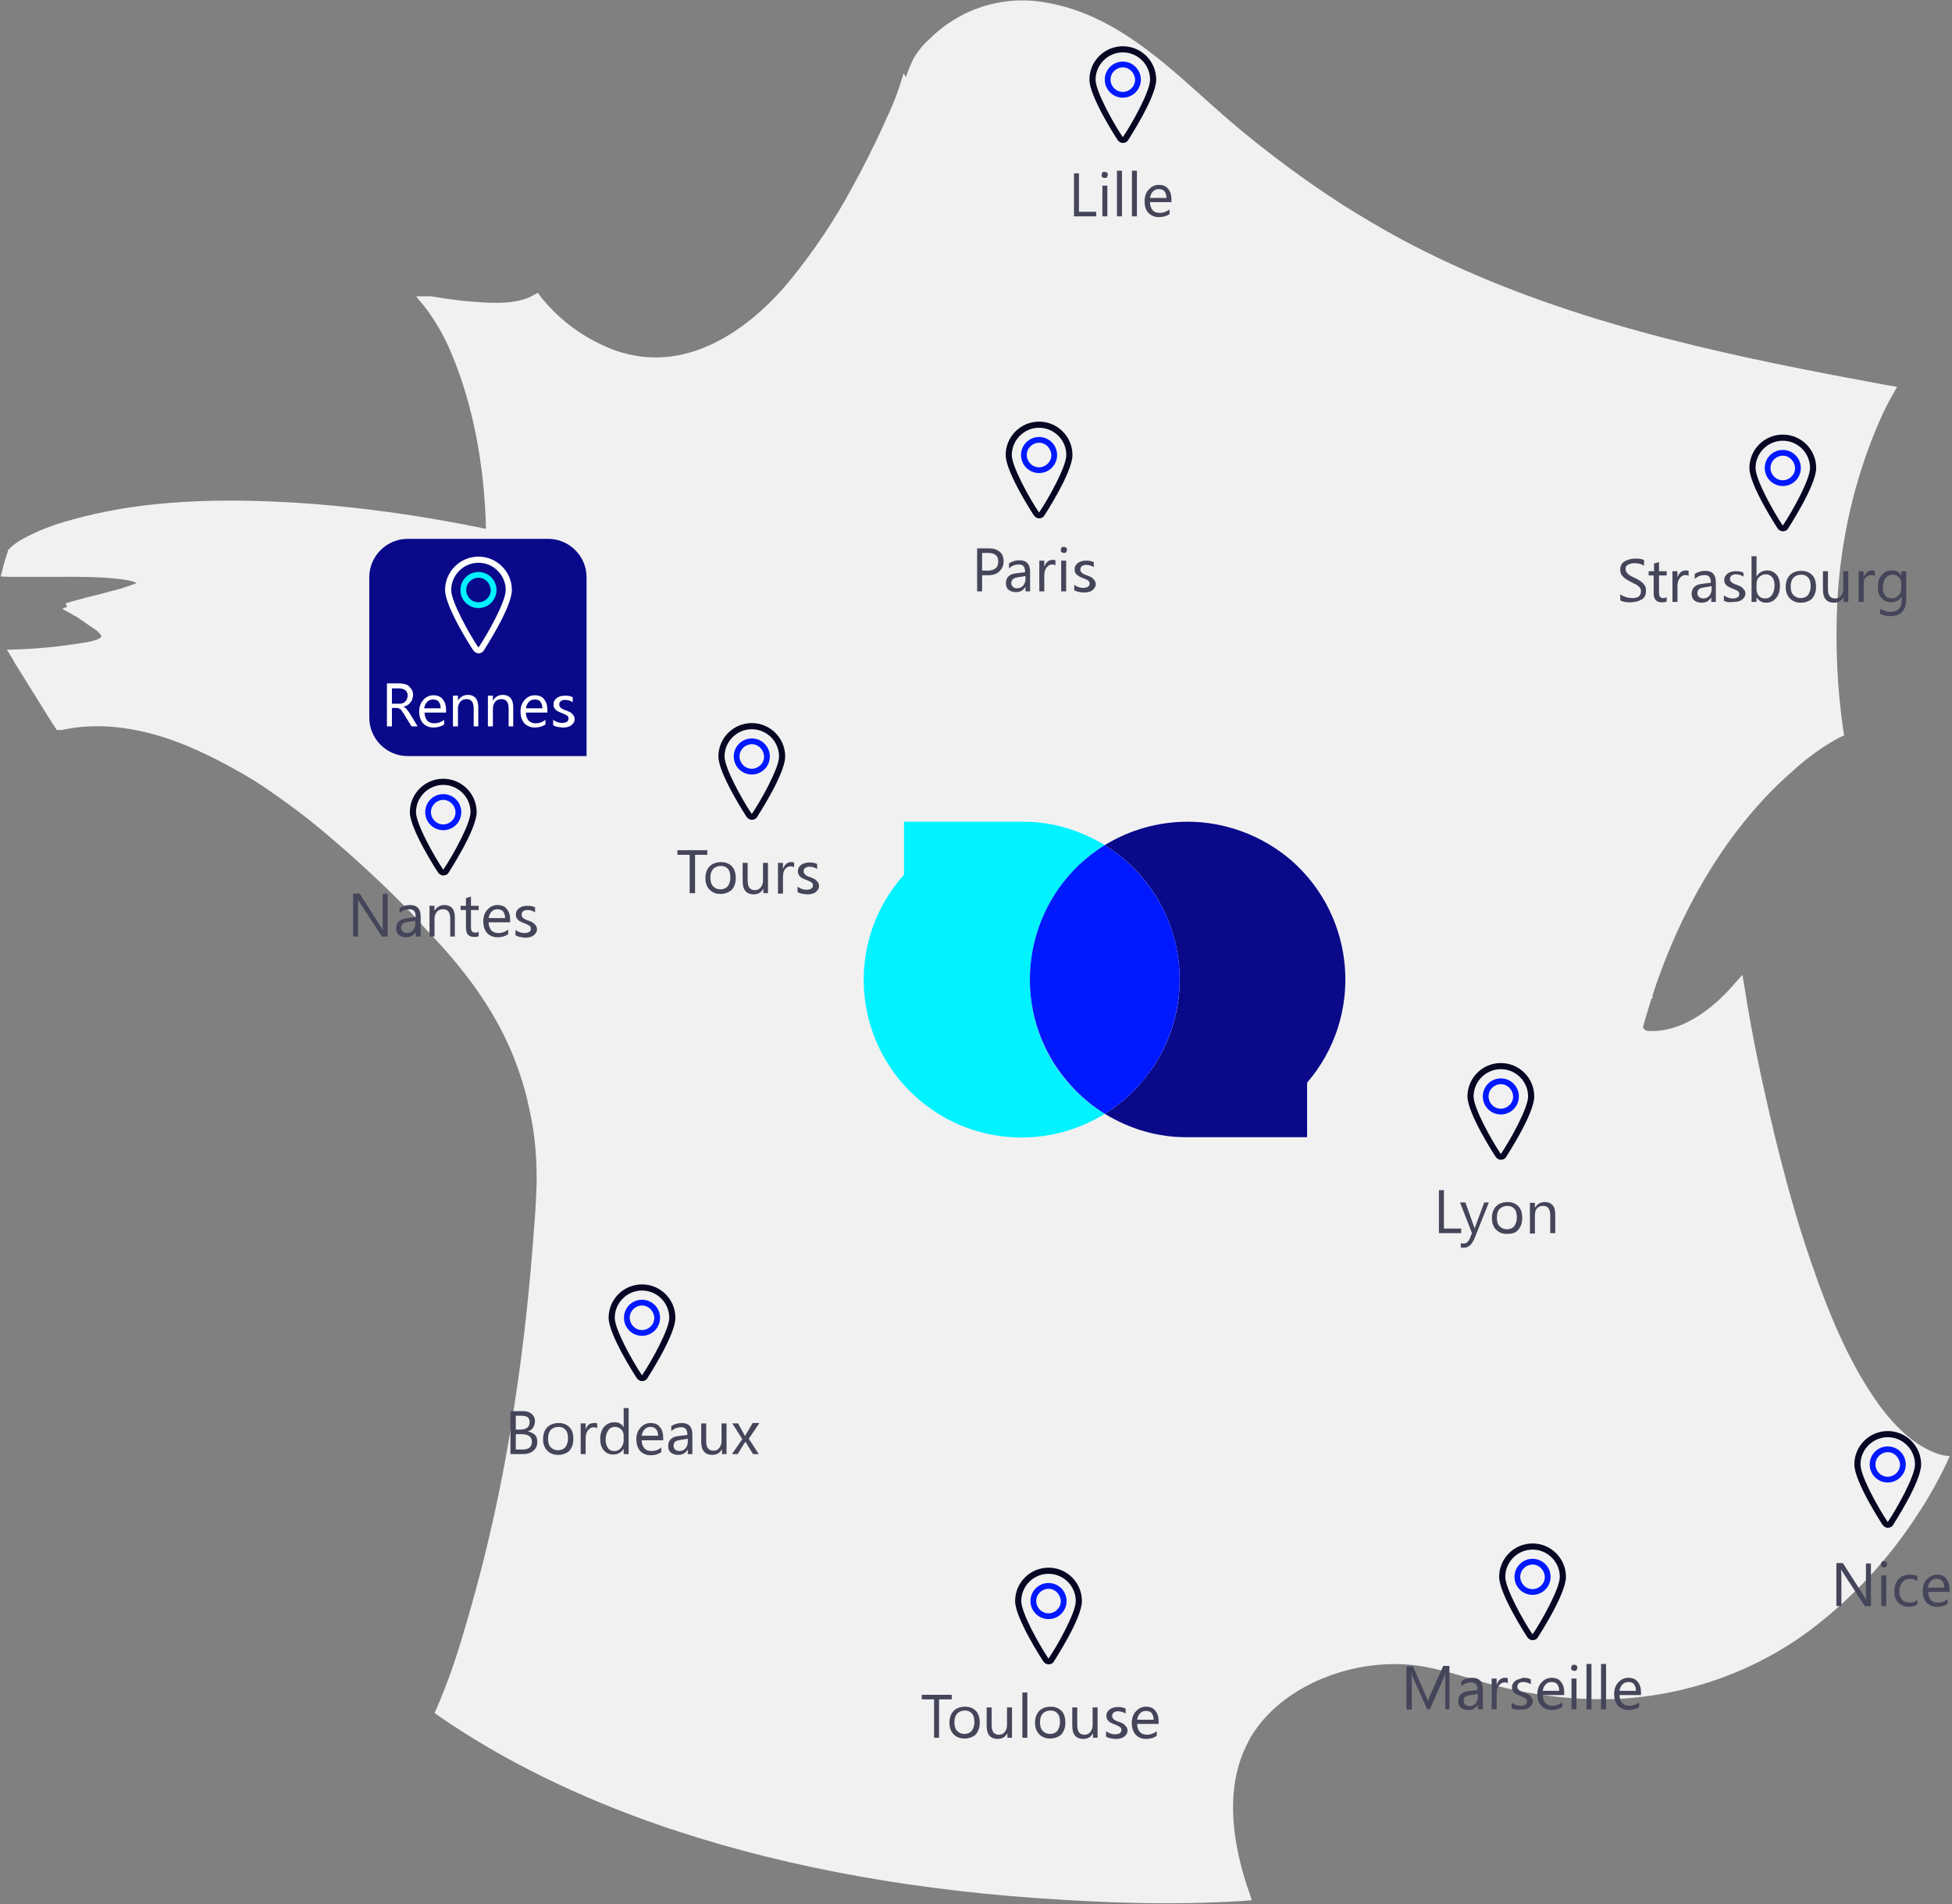 <?xml version="1.0" encoding="utf-8"?>
<!-- Generator: Adobe Illustrator 26.0.2, SVG Export Plug-In . SVG Version: 6.00 Build 0)  -->
<svg version="1.1" id="Calque_1" xmlns="http://www.w3.org/2000/svg" xmlns:xlink="http://www.w3.org/1999/xlink" x="0px" y="0px"
	 width="508.5px" height="496.1px" viewBox="0 0 508.5 496.1" style="enable-background:new 0 0 508.5 496.1;" xml:space="preserve"
	>
<rect x="0" y="0" width="508.5" height="496.1" fill="#808080" stroke="none"/>
<style type="text/css">
	.st0{fill:#F1F1F2;}
	.st1{fill:#090989;}
	.st2{enable-background:new    ;}
	.st3{fill:#45455A;}
	.st4{fill:#0019FF;}
	.st5{fill:#070723;}
	.st6{fill:#FFFFFF;}
	.st7{fill:#00F3FF;}
</style>
<g id="Groupe_2950" transform="translate(-1266 -1337.001)">
	<g id="Groupe_2935" transform="translate(1266 1337.001)">
		<path id="Tracé_8453" class="st0" d="M506.2,379.2c-6.3-1.6-12.4-6.7-18.2-15.3c-7-10.4-11.7-22.3-15-31.6
			c-0.3-0.8-0.5-1.5-0.8-2.3l-0.3-0.8l0,0l-0.7-2.1c-3.2-9.4-6.1-19.8-9-31.7c-3.3-13.8-5.9-26.2-7.7-37.9l-0.6-3.5l-2.4,2.7
			c-4.1,4.7-12.5,12.6-22.4,11.9c-0.4-0.1-0.7-0.3-0.9-0.6c-0.1-0.1-0.2-0.3-0.2-0.4c0.5-1.8,1-3.5,1.5-5.1l0.7-2.3l0.3-0.1v-0.8
			c2.8-8.6,6.3-17,10.6-25c7.2-13.5,16-24.8,25.9-33.4c3.7-3.4,7.8-6.4,12.3-8.8l1.1-0.5l-0.2-1.2c-1.6-10.9-2.1-22-1.6-33
			c0.7-14.5,3.6-28.7,8.8-42.3c1.6-4.2,3.4-8.3,5.6-12.2l1.2-2.1l-2.4-0.4c-4.9-0.9-9.7-1.8-14.4-2.7
			c-37.5-7.2-77.1-16.4-112.6-35.5c-4.8-2.6-9.7-5.5-14.5-8.5l-1.4-0.9l0,0l-0.9-0.6c-8.6-5.6-16.9-11.8-24.9-18.4
			c-3.1-2.6-6.3-5.4-9.4-8.2c-12.2-11-24.9-22.3-41.6-25c-11-1.9-22.1,1.7-30,9.6l-0.2,0.2c-1.5,1.3-2.7,2.9-3.8,4.6
			c-0.8,1.6-1.5,3.3-2.1,5.1l-0.6-1l-1.1,3.5c-1,3.1-2.3,6-3.7,9l-0.2,0.5c-2.8,6.1-5.6,11.7-8.5,16.9c-4.5,8.4-9.9,16.4-15.9,23.8
			c-8,9.9-25.4,25.9-46,18.4c-7.2-2.7-13.6-7.2-18.5-13.1c-0.2-0.2-0.3-0.4-0.5-0.6l-0.9-1.2l-1.3,0.7c-0.2,0.1-0.5,0.2-0.7,0.4
			c-4.7,2.1-11.4,1.5-16.2,1.1c-3.4-0.3-6.6-0.8-9.7-1.3H112h-3.6l2.2,2.7c0.2,0.3,0.4,0.6,0.7,0.9c2.5,3.5,4.7,7.3,6.3,11.3
			c5.5,13,8.6,28.8,9,45.7c-16.8-3.5-33.9-5.9-51-6.9c-23.1-1.3-41.1,0.1-56.8,4.5c-4.6,1.2-9.1,2.9-13.2,5.2
			c-1.1,0.6-2.1,1.4-3,2.2c-0.3,0.3-0.5,0.5-0.6,0.9v0.1c-0.4,1.2-0.8,2.4-1.1,3.6c-0.1,0.3-0.1,0.5-0.2,0.8l-0.5,2l2.1,0.1
			c0.2,0,0.3,0,0.5,0c1.7,0,3.3,0,5,0c1.8,0,3.7,0,5.5,0c0.2,0,0.6,0,1.2,0c15.3-0.2,19.8,0.9,21.1,1.6c-0.3,0.2-0.7,0.3-1,0.4
			l-0.3,0.1c-1.9,0.7-3.8,1.3-5.7,1.7l-0.3,0.1c-1.8,0.5-3.7,1-5.5,1.4l-1.8,0.5c-0.6,0.2-1.3,0.3-1.9,0.5c-0.1,0-0.1,0-0.2,0.1
			h-0.1l-1.7,0.5l0.4,0.9l-1.3,0.5l3,1.7c0.3,0.2,0.6,0.3,0.9,0.5c1.2,0.8,2.5,1.7,3.6,2.5l0.2,0.1c0.2,0.1,0.4,0.3,0.6,0.4
			c0.2,0.2,0.5,0.3,0.7,0.5l0.4,0.4l0,0c0.3,0.3,0.6,0.6,0.8,1c0,0,0,0,0,0.1c0,0.3-0.6,1-4.2,1.6c-0.2,0-0.4,0.1-0.6,0.1
			c-5.6,0.9-11.3,1.5-17,1.7l-2.8,0.1l1.5,2.4c0.1,0.1,0.2,0.3,0.2,0.4l0.2,0.4c3.3,5.3,6.6,10.6,9.9,15.9c0.1,0.2,0.3,0.5,0.5,0.7
			l0.7,1.1h1.1h0.2c10-2.2,21.3-0.7,33.5,4.5c6.2,2.7,12.2,5.9,17.9,9.5c6.3,4.2,12.4,8.7,18.1,13.6c6.4,5.4,12.8,11.3,19.4,17.9
			c0.4,0.4,0.8,0.8,1.1,1.1c0.5,0.6,1.1,1.1,1.6,1.7l1.6,1.7c0.1,0.2,0.3,0.3,0.4,0.5c0.2,0.2,0.3,0.3,0.4,0.5
			c1.1,1.2,2.2,2.3,3.3,3.5c10.6,11.4,17.5,22.2,21.6,33.9c1.2,3.4,2.2,6.9,2.9,10.4l0,0c0.7,3.1,1.2,6.2,1.5,9.4c0.3,3,0.4,6,0.4,9
			v0.7l0,0l-0.1,2.6c-0.1,3.1-0.3,6.1-0.6,9.6c-1.1,15.2-2.7,30.2-4.9,44.5c-3,20.6-7.5,40.9-13.5,60.8c-1.9,6.6-4.2,13.1-6.9,19.4
			l-0.6,1.3l1.1,0.8c16.6,11.5,36.3,21.2,58.5,28.8c0.5,0.2,0.9,0.3,1.4,0.5l1.4,0.4l0,0l1.1,0.4c29.7,9.7,63.4,15.7,100.2,17.8
			c7.9,0.5,17.4,0.9,27.4,0.9c6.4,0,13-0.2,19.6-0.6l2.2-0.2l-0.7-2.1c-1.1-3.1-2-6.2-2.7-9.4c-2.6-11.7-1.8-21.8,2.5-29.8l0.6-1.2
			l0,0l0.6-0.9c3.7-5.8,9.6-10.6,17-13.9c6.4-2.8,13.4-4.3,20.4-4.2c6.6,0,12.7,1.8,19.1,3.7c0.8,0.2,1.6,0.5,2.5,0.7
			c11.3,3.4,23.1,5,34.9,4.7c18.3-0.7,36.1-6.8,50.9-17.7c11.2-8.4,20.8-18.7,28.4-30.5c2.8-4.2,5.3-8.7,7.5-13.3l0.8-1.8
			L506.2,379.2z"/>
		<path class="st1" d="M152.8,197h-46.6c-5.5,0-10-4.5-10-10v-36.6c0-5.5,4.5-10,10-10h36.6c5.5,0,10,4.5,10,10V197z"/>
		<g id="Groupe_2934" transform="translate(175.963 193.523)">
			<g class="st2">
				<path class="st3" d="M8.3,29.2H5.1v10H3.7v-10H0.5V28h7.8V29.2z"/>
				<path class="st3" d="M11.7,39.4c-1.2,0-2.1-0.4-2.8-1.1c-0.7-0.7-1.1-1.7-1.1-3c0-1.3,0.4-2.4,1.1-3.1s1.7-1.1,3-1.1
					c1.2,0,2.1,0.4,2.8,1.1c0.7,0.7,1,1.8,1,3.1c0,1.3-0.4,2.3-1.1,3.1C13.8,39,12.9,39.4,11.7,39.4z M11.8,32.1
					c-0.8,0-1.5,0.3-2,0.8c-0.5,0.6-0.7,1.3-0.7,2.3c0,0.9,0.2,1.7,0.7,2.2s1.1,0.8,1.9,0.8c0.8,0,1.5-0.3,1.9-0.8s0.7-1.3,0.7-2.3
					c0-1-0.2-1.8-0.7-2.3S12.6,32.1,11.8,32.1z"/>
				<path class="st3" d="M24.2,39.2h-1.3V38h0c-0.5,1-1.4,1.5-2.5,1.5c-1.9,0-2.9-1.1-2.9-3.4v-4.8h1.3v4.6c0,1.7,0.6,2.5,1.9,2.5
					c0.6,0,1.1-0.2,1.5-0.7c0.4-0.5,0.6-1.1,0.6-1.8v-4.6h1.3V39.2z"/>
				<path class="st3" d="M30.9,32.5c-0.2-0.2-0.5-0.3-1-0.3c-0.5,0-1,0.3-1.4,0.8S28,34.3,28,35.2v4.1h-1.3v-8H28v1.6h0
					c0.2-0.6,0.5-1,0.8-1.3s0.8-0.5,1.3-0.5c0.3,0,0.6,0,0.8,0.1V32.5z"/>
				<path class="st3" d="M31.8,38.9v-1.4c0.7,0.5,1.5,0.8,2.3,0.8c1.1,0,1.7-0.4,1.7-1.1c0-0.2,0-0.4-0.1-0.5
					c-0.1-0.1-0.2-0.3-0.4-0.4s-0.4-0.2-0.6-0.3c-0.2-0.1-0.5-0.2-0.7-0.3c-0.4-0.1-0.7-0.3-0.9-0.4c-0.3-0.1-0.5-0.3-0.7-0.5
					s-0.3-0.4-0.4-0.6c-0.1-0.2-0.1-0.5-0.1-0.8c0-0.4,0.1-0.7,0.3-1s0.4-0.5,0.7-0.7c0.3-0.2,0.6-0.3,1-0.4s0.7-0.1,1.1-0.1
					c0.7,0,1.3,0.1,1.9,0.4v1.3c-0.6-0.4-1.3-0.6-2-0.6c-0.2,0-0.5,0-0.6,0.1c-0.2,0.1-0.4,0.1-0.5,0.2c-0.1,0.1-0.2,0.2-0.3,0.4
					c-0.1,0.1-0.1,0.3-0.1,0.5c0,0.2,0,0.4,0.1,0.5c0.1,0.1,0.2,0.3,0.3,0.4c0.1,0.1,0.3,0.2,0.5,0.3c0.2,0.1,0.4,0.2,0.7,0.3
					c0.4,0.1,0.7,0.3,1,0.4s0.5,0.3,0.7,0.5c0.2,0.2,0.4,0.4,0.5,0.6c0.1,0.2,0.2,0.5,0.2,0.8c0,0.4-0.1,0.7-0.3,1
					c-0.2,0.3-0.4,0.5-0.7,0.7c-0.3,0.2-0.6,0.3-1,0.4c-0.4,0.1-0.8,0.1-1.2,0.1C33.1,39.4,32.4,39.3,31.8,38.9z"/>
			</g>
			<g id="Picto_pins_map" transform="translate(11.182 -5.122)">
				<path id="Tracé_8124" class="st4" d="M8.7,13.4C6.1,13.4,4,11.3,4,8.7S6.1,4,8.7,4s4.7,2.1,4.7,4.7S11.3,13.4,8.7,13.4z
					 M8.7,5.5C7,5.5,5.5,6.9,5.5,8.7c0,1.7,1.4,3.2,3.2,3.2c1.7,0,3.2-1.4,3.2-3.2l0,0C11.8,6.9,10.4,5.5,8.7,5.5z"/>
				<path id="Tracé_8125" class="st5" d="M8.7,25.2c-0.5,0-1-0.3-1.3-0.7C7.3,24.4,0,13.2,0,8.7C0,3.9,3.9,0,8.7,0s8.7,3.9,8.7,8.7
					c0,4.6-7.3,15.7-7.4,15.9C9.7,25,9.2,25.2,8.7,25.2z M8.7,1.6c-3.9,0-7.1,3.2-7.1,7.1c0,3,4.6,11.3,7.1,15
					c2.5-3.7,7.1-12,7.1-15C15.8,4.8,12.6,1.6,8.7,1.6z"/>
			</g>
		</g>
		<g id="Groupe_2936" transform="translate(251.44 114.978)">
			<g class="st2">
				<path class="st3" d="M4.4,34.9v4.2H3.1V27.9h3.1c1.2,0,2.1,0.3,2.8,0.9s1,1.4,1,2.5s-0.4,1.9-1.1,2.6s-1.7,1-3,1H4.4z M4.4,29.1
					v4.6h1.4c0.9,0,1.6-0.2,2.1-0.6c0.5-0.4,0.7-1,0.7-1.8c0-1.5-0.9-2.2-2.6-2.2H4.4z"/>
				<path class="st3" d="M17,39.1h-1.3v-1.2h0c-0.6,1-1.4,1.4-2.5,1.4c-0.8,0-1.4-0.2-1.9-0.6s-0.7-1-0.7-1.7c0-1.5,0.9-2.4,2.6-2.6
					l2.4-0.3c0-1.4-0.5-2-1.6-2c-1,0-1.8,0.3-2.6,1v-1.3c0.8-0.5,1.7-0.8,2.7-0.8c1.9,0,2.8,1,2.8,3V39.1z M15.8,35.1l-1.9,0.3
					c-0.6,0.1-1,0.2-1.3,0.4S12,36.4,12,36.9c0,0.4,0.1,0.7,0.4,1s0.6,0.4,1.1,0.4c0.6,0,1.2-0.2,1.6-0.7s0.6-1,0.6-1.7V35.1z"/>
				<path class="st3" d="M23.6,32.4c-0.2-0.2-0.5-0.3-1-0.3c-0.5,0-1,0.3-1.4,0.8s-0.6,1.2-0.6,2.1v4.1h-1.3v-8h1.3v1.6h0
					c0.2-0.6,0.5-1,0.8-1.3s0.8-0.5,1.3-0.5c0.3,0,0.6,0,0.8,0.1V32.4z"/>
				<path class="st3" d="M25.7,29.1c-0.2,0-0.4-0.1-0.6-0.2s-0.2-0.4-0.2-0.6s0.1-0.4,0.2-0.6s0.4-0.2,0.6-0.2
					c0.2,0,0.4,0.1,0.6,0.2s0.2,0.4,0.2,0.6c0,0.2-0.1,0.4-0.2,0.6S25.9,29.1,25.7,29.1z M26.3,39.1H25v-8h1.3V39.1z"/>
				<path class="st3" d="M28.4,38.8v-1.4c0.7,0.5,1.5,0.8,2.3,0.8c1.1,0,1.7-0.4,1.7-1.1c0-0.2,0-0.4-0.1-0.5s-0.2-0.3-0.4-0.4
					s-0.4-0.2-0.6-0.3s-0.5-0.2-0.7-0.3c-0.4-0.1-0.7-0.3-0.9-0.4s-0.5-0.3-0.7-0.5s-0.3-0.4-0.4-0.6s-0.1-0.5-0.1-0.8
					c0-0.4,0.1-0.7,0.3-1s0.4-0.5,0.7-0.7s0.6-0.3,1-0.4s0.7-0.1,1.1-0.1c0.7,0,1.3,0.1,1.9,0.4v1.3c-0.6-0.4-1.3-0.6-2-0.6
					c-0.2,0-0.5,0-0.6,0.1s-0.4,0.1-0.5,0.2s-0.2,0.2-0.3,0.4s-0.1,0.3-0.1,0.5c0,0.2,0,0.4,0.1,0.5s0.2,0.3,0.3,0.4
					s0.3,0.2,0.5,0.3s0.4,0.2,0.7,0.3c0.4,0.1,0.7,0.3,1,0.4s0.5,0.3,0.7,0.5s0.4,0.4,0.5,0.6s0.2,0.5,0.2,0.8c0,0.4-0.1,0.7-0.3,1
					s-0.4,0.5-0.7,0.7s-0.6,0.3-1,0.4s-0.8,0.1-1.2,0.1C29.7,39.3,29,39.2,28.4,38.8z"/>
			</g>
			<g id="Picto_pins_map-2" transform="translate(10.538 -5.122)">
				<path id="Tracé_8124-2" class="st4" d="M8.7,13.4C6.1,13.4,4,11.3,4,8.7S6.1,4,8.7,4s4.7,2.1,4.7,4.7S11.3,13.4,8.7,13.4z
					 M8.7,5.5C7,5.5,5.5,6.9,5.5,8.7c0,1.7,1.4,3.2,3.2,3.2c1.7,0,3.2-1.4,3.2-3.2l0,0C11.8,6.9,10.4,5.5,8.7,5.5z"/>
				<path id="Tracé_8125-2" class="st5" d="M8.7,25.2c-0.5,0-1-0.3-1.3-0.7C7.3,24.4,0,13.2,0,8.7C0,3.9,3.9,0,8.7,0
					s8.7,3.9,8.7,8.7c0,4.6-7.3,15.7-7.4,15.9C9.7,25,9.2,25.2,8.7,25.2z M8.7,1.6c-3.9,0-7.1,3.2-7.1,7.1c0,3,4.6,11.3,7.1,15
					c2.5-3.7,7.1-12,7.1-15C15.8,4.8,12.6,1.6,8.7,1.6z"/>
			</g>
		</g>
		<g id="Groupe_2937" transform="translate(372.844 282.1)">
			<g class="st2">
				<path class="st3" d="M7.8,39.2H2V28h1.3v10h4.5V39.2z"/>
				<path class="st3" d="M15,31.2l-3.7,9.3C10.6,42.2,9.7,43,8.5,43c-0.3,0-0.6,0-0.8-0.1v-1.1c0.3,0.1,0.5,0.1,0.8,0.1
					c0.6,0,1.1-0.4,1.5-1.2l0.6-1.5l-3.1-8h1.4l2.2,6.2c0,0.1,0.1,0.3,0.2,0.6h0c0-0.1,0.1-0.3,0.2-0.6l2.3-6.2H15z"/>
				<path class="st3" d="M19.7,39.4c-1.2,0-2.1-0.4-2.8-1.1s-1.1-1.7-1.1-3c0-1.3,0.4-2.4,1.1-3.1s1.7-1.1,3-1.1
					c1.2,0,2.1,0.4,2.8,1.1s1,1.8,1,3.1c0,1.3-0.4,2.3-1.1,3.1S20.9,39.4,19.7,39.4z M19.8,32.1c-0.8,0-1.5,0.3-2,0.8
					s-0.7,1.3-0.7,2.3c0,0.9,0.2,1.7,0.7,2.2s1.1,0.8,1.9,0.8c0.8,0,1.5-0.3,1.9-0.8s0.7-1.3,0.7-2.3c0-1-0.2-1.8-0.7-2.3
					S20.6,32.1,19.8,32.1z"/>
				<path class="st3" d="M32.3,39.2h-1.3v-4.6c0-1.7-0.6-2.5-1.9-2.5c-0.6,0-1.2,0.2-1.6,0.7S27,33.9,27,34.7v4.6h-1.3v-8H27v1.3h0
					c0.6-1,1.5-1.5,2.6-1.5c0.9,0,1.5,0.3,2,0.8s0.7,1.4,0.7,2.4V39.2z"/>
			</g>
			<g id="Picto_pins_map-3" transform="translate(9.43 -5.122)">
				<path id="Tracé_8124-3" class="st4" d="M8.7,13.4C6.1,13.4,4,11.3,4,8.7S6.1,4,8.7,4s4.7,2.1,4.7,4.7S11.3,13.4,8.7,13.4z
					 M8.7,5.5C7,5.5,5.5,6.9,5.5,8.7c0,1.7,1.4,3.2,3.2,3.2c1.7,0,3.2-1.4,3.2-3.2l0,0C11.8,6.9,10.4,5.5,8.7,5.5z"/>
				<path id="Tracé_8125-3" class="st5" d="M8.7,25.2c-0.5,0-1-0.3-1.3-0.7C7.3,24.4,0,13.2,0,8.7C0,3.9,3.9,0,8.7,0
					s8.7,3.9,8.7,8.7c0,4.6-7.3,15.7-7.4,15.9C9.7,25,9.2,25.2,8.7,25.2z M8.7,1.6c-3.9,0-7.1,3.2-7.1,7.1c0,3,4.6,11.3,7.1,15
					c2.5-3.7,7.1-12,7.1-15C15.8,4.8,12.6,1.6,8.7,1.6z"/>
			</g>
		</g>
		<g id="Groupe_2938" transform="translate(129.766 339.773)">
			<g class="st2">
				<path class="st3" d="M3.2,39.1V27.9h3.2c1,0,1.7,0.2,2.3,0.7c0.6,0.5,0.9,1.1,0.9,1.9c0,0.6-0.2,1.2-0.5,1.7s-0.8,0.8-1.4,1v0
					C8.4,33.3,9,33.6,9.5,34s0.7,1.1,0.7,1.9c0,1-0.3,1.7-1,2.3s-1.6,0.9-2.6,0.9H3.2z M4.6,29.1v3.6h1.3c0.7,0,1.3-0.2,1.7-0.5
					c0.4-0.3,0.6-0.8,0.6-1.5c0-1.1-0.7-1.6-2.1-1.6H4.6z M4.6,33.9v4h1.8c0.8,0,1.4-0.2,1.8-0.5c0.4-0.4,0.6-0.9,0.6-1.5
					c0-1.3-0.9-2-2.7-2H4.6z"/>
				<path class="st3" d="M15.6,39.3c-1.2,0-2.1-0.4-2.8-1.1c-0.7-0.7-1.1-1.7-1.1-3c0-1.3,0.4-2.4,1.1-3.1s1.7-1.1,3-1.1
					c1.2,0,2.1,0.4,2.8,1.1c0.7,0.7,1,1.8,1,3.1c0,1.3-0.4,2.3-1.1,3.1C17.8,38.9,16.8,39.3,15.6,39.3z M15.7,32
					c-0.8,0-1.5,0.3-2,0.8c-0.5,0.6-0.7,1.3-0.7,2.3c0,0.9,0.2,1.7,0.7,2.2s1.1,0.8,1.9,0.8c0.8,0,1.5-0.3,1.9-0.8s0.7-1.3,0.7-2.3
					c0-1-0.2-1.8-0.7-2.3S16.5,32,15.7,32z"/>
				<path class="st3" d="M25.8,32.4c-0.2-0.2-0.5-0.3-1-0.3c-0.5,0-1,0.3-1.4,0.8s-0.6,1.2-0.6,2.1v4.1h-1.3v-8h1.3v1.6h0
					c0.2-0.6,0.5-1,0.8-1.3S24.6,31,25,31c0.3,0,0.6,0,0.8,0.1V32.4z"/>
				<path class="st3" d="M34,39.1h-1.3v-1.4h0c-0.6,1-1.5,1.5-2.8,1.5c-1,0-1.8-0.4-2.4-1.1s-0.9-1.7-0.9-2.9c0-1.3,0.3-2.4,1-3.2
					c0.7-0.8,1.6-1.2,2.7-1.2c1.1,0,1.9,0.4,2.4,1.3h0v-5H34V39.1z M32.7,35.5v-1.2c0-0.6-0.2-1.2-0.6-1.6c-0.4-0.4-1-0.7-1.6-0.7
					c-0.8,0-1.4,0.3-1.8,0.9c-0.4,0.6-0.7,1.4-0.7,2.4c0,0.9,0.2,1.6,0.6,2.2s1,0.8,1.7,0.8c0.7,0,1.3-0.3,1.7-0.8
					S32.7,36.3,32.7,35.5z"/>
				<path class="st3" d="M43,35.5h-5.6c0,0.9,0.3,1.6,0.7,2.1c0.5,0.5,1.1,0.7,1.9,0.7c0.9,0,1.7-0.3,2.5-0.9v1.2
					c-0.7,0.5-1.6,0.8-2.8,0.8c-1.1,0-2-0.4-2.7-1.1c-0.6-0.7-1-1.7-1-3.1c0-1.2,0.4-2.3,1.1-3c0.7-0.8,1.6-1.2,2.6-1.2
					s1.9,0.3,2.4,1c0.6,0.7,0.9,1.6,0.9,2.8V35.5z M41.7,34.4c0-0.7-0.2-1.3-0.5-1.7S40.4,32,39.7,32c-0.6,0-1.1,0.2-1.5,0.6
					s-0.7,1-0.8,1.7H41.7z"/>
				<path class="st3" d="M50.7,39.1h-1.3v-1.2h0c-0.6,1-1.4,1.4-2.5,1.4c-0.8,0-1.4-0.2-1.9-0.6c-0.5-0.4-0.7-1-0.7-1.7
					c0-1.5,0.9-2.4,2.6-2.6l2.4-0.3c0-1.4-0.5-2-1.6-2c-1,0-1.8,0.3-2.6,1v-1.3c0.8-0.5,1.7-0.8,2.7-0.8c1.9,0,2.8,1,2.8,3V39.1z
					 M49.4,35.1l-1.9,0.3c-0.6,0.1-1,0.2-1.3,0.4c-0.3,0.2-0.5,0.6-0.5,1.1c0,0.4,0.1,0.7,0.4,1c0.3,0.2,0.6,0.4,1.1,0.4
					c0.6,0,1.2-0.2,1.6-0.7s0.6-1,0.6-1.7V35.1z"/>
				<path class="st3" d="M59.6,39.1h-1.3v-1.3h0c-0.5,1-1.4,1.5-2.5,1.5c-1.9,0-2.9-1.1-2.9-3.4v-4.8h1.3v4.6c0,1.7,0.6,2.5,1.9,2.5
					c0.6,0,1.1-0.2,1.5-0.7c0.4-0.5,0.6-1.1,0.6-1.8v-4.6h1.3V39.1z"/>
				<path class="st3" d="M68,31.1l-2.7,4l2.6,4h-1.5l-1.6-2.6c-0.1-0.2-0.2-0.4-0.4-0.6h0c0,0-0.1,0.2-0.4,0.6l-1.6,2.6h-1.5
					l2.7-3.9l-2.6-4.1h1.5l1.5,2.7c0.1,0.2,0.2,0.4,0.3,0.6h0l2-3.4H68z"/>
			</g>
			<g id="Picto_pins_map-4" transform="translate(28.779 -5.122)">
				<path id="Tracé_8124-4" class="st4" d="M8.7,13.4C6.1,13.4,4,11.3,4,8.7S6.1,4,8.7,4s4.7,2.1,4.7,4.7S11.3,13.4,8.7,13.4z
					 M8.7,5.5C7,5.5,5.5,6.9,5.5,8.7c0,1.7,1.4,3.2,3.2,3.2c1.7,0,3.2-1.4,3.2-3.2l0,0C11.8,6.9,10.4,5.5,8.7,5.5z"/>
				<path id="Tracé_8125-4" class="st5" d="M8.7,25.2c-0.5,0-1-0.3-1.3-0.7C7.3,24.4,0,13.2,0,8.7C0,3.9,3.9,0,8.7,0
					s8.7,3.9,8.7,8.7c0,4.6-7.3,15.7-7.4,15.9C9.7,25,9.2,25.2,8.7,25.2z M8.7,1.6c-3.9,0-7.1,3.2-7.1,7.1c0,3,4.6,11.3,7.1,15
					c2.5-3.7,7.1-12,7.1-15C15.8,4.8,12.6,1.6,8.7,1.6z"/>
			</g>
		</g>
		<g id="Groupe_2939" transform="translate(278.07 17.171)">
			<g class="st2">
				<path class="st3" d="M7.5,39.2H1.7V28H3v10h4.5V39.2z"/>
				<path class="st3" d="M9.7,29.2c-0.2,0-0.4-0.1-0.6-0.2s-0.2-0.4-0.2-0.6s0.1-0.4,0.2-0.6s0.4-0.2,0.6-0.2c0.2,0,0.4,0.1,0.6,0.2
					s0.2,0.4,0.2,0.6c0,0.2-0.1,0.4-0.2,0.6S10,29.2,9.7,29.2z M10.3,39.2H9.1v-8h1.3V39.2z"/>
				<path class="st3" d="M14.2,39.2h-1.3V27.3h1.3V39.2z"/>
				<path class="st3" d="M18.1,39.2h-1.3V27.3h1.3V39.2z"/>
				<path class="st3" d="M27.1,35.5h-5.6c0,0.9,0.3,1.6,0.7,2.1s1.1,0.7,1.9,0.7c0.9,0,1.7-0.3,2.5-0.9v1.2
					c-0.7,0.5-1.6,0.8-2.8,0.8c-1.1,0-2-0.4-2.7-1.1s-1-1.7-1-3.1c0-1.2,0.4-2.3,1.1-3c0.7-0.8,1.6-1.2,2.6-1.2s1.9,0.3,2.4,1
					c0.6,0.7,0.9,1.6,0.9,2.8V35.5z M25.8,34.4c0-0.7-0.2-1.3-0.5-1.7s-0.8-0.6-1.5-0.6c-0.6,0-1.1,0.2-1.5,0.6s-0.7,1-0.8,1.7H25.8
					z"/>
			</g>
			<g id="Picto_pins_map-5" transform="translate(5.727 -5.122)">
				<path id="Tracé_8124-5" class="st4" d="M8.7,13.4C6.1,13.4,4,11.3,4,8.7S6.1,4,8.7,4s4.7,2.1,4.7,4.7S11.3,13.4,8.7,13.4z
					 M8.7,5.5C7,5.5,5.5,6.9,5.5,8.7c0,1.7,1.4,3.2,3.2,3.2c1.7,0,3.2-1.4,3.2-3.2l0,0C11.8,6.9,10.4,5.5,8.7,5.5z"/>
				<path id="Tracé_8125-5" class="st5" d="M8.7,25.2c-0.5,0-1-0.3-1.3-0.7C7.3,24.4,0,13.2,0,8.7C0,3.9,3.9,0,8.7,0
					s8.7,3.9,8.7,8.7c0,4.6-7.3,15.7-7.4,15.9C9.7,25,9.2,25.2,8.7,25.2z M8.7,1.6c-3.9,0-7.1,3.2-7.1,7.1c0,3,4.6,11.3,7.1,15
					c2.5-3.7,7.1-12,7.1-15C15.8,4.8,12.6,1.6,8.7,1.6z"/>
			</g>
		</g>
		<g id="Groupe_2940" transform="translate(419.481 113.235)">
			<g class="st2">
				<path class="st3" d="M2.6,43.1v-1.5C2.8,41.7,3,41.9,3.2,42c0.2,0.1,0.5,0.2,0.8,0.3s0.5,0.2,0.8,0.2c0.3,0,0.5,0.1,0.8,0.1
					c0.8,0,1.4-0.1,1.8-0.4S8,41.4,8,40.8c0-0.3-0.1-0.6-0.2-0.8s-0.3-0.4-0.6-0.6s-0.5-0.4-0.8-0.5s-0.7-0.3-1-0.5
					C5,38.2,4.6,38,4.3,37.8c-0.3-0.2-0.6-0.4-0.9-0.7S3,36.6,2.8,36.3c-0.1-0.3-0.2-0.7-0.2-1.1c0-0.5,0.1-1,0.3-1.3
					c0.2-0.4,0.5-0.7,0.9-0.9c0.4-0.2,0.8-0.4,1.2-0.5c0.5-0.1,0.9-0.2,1.4-0.2c1.1,0,1.9,0.1,2.4,0.4v1.5c-0.7-0.5-1.5-0.7-2.5-0.7
					c-0.3,0-0.6,0-0.9,0.1c-0.3,0.1-0.5,0.2-0.8,0.3c-0.2,0.1-0.4,0.3-0.5,0.5S4,34.7,4,35.1c0,0.3,0.1,0.5,0.2,0.7
					c0.1,0.2,0.3,0.4,0.5,0.6c0.2,0.2,0.5,0.3,0.8,0.5c0.3,0.2,0.6,0.3,1,0.5c0.4,0.2,0.8,0.4,1.1,0.6s0.7,0.5,0.9,0.7
					C8.8,39,9,39.3,9.1,39.6c0.2,0.3,0.2,0.7,0.2,1.1c0,0.6-0.1,1-0.3,1.4c-0.2,0.4-0.5,0.7-0.9,0.9c-0.4,0.2-0.8,0.4-1.3,0.5
					c-0.5,0.1-1,0.2-1.5,0.2c-0.2,0-0.4,0-0.7,0c-0.3,0-0.5-0.1-0.8-0.1c-0.3-0.1-0.5-0.1-0.8-0.2S2.7,43.2,2.6,43.1z"/>
				<path class="st3" d="M14.6,43.5c-0.3,0.2-0.7,0.2-1.2,0.2c-1.4,0-2.1-0.8-2.1-2.3v-4.7H10v-1.1h1.4v-2l1.3-0.4v2.4h2v1.1h-2v4.5
					c0,0.5,0.1,0.9,0.3,1.1c0.2,0.2,0.5,0.3,0.9,0.3c0.3,0,0.6-0.1,0.8-0.3V43.5z"/>
				<path class="st3" d="M20.5,36.9c-0.2-0.2-0.5-0.3-1-0.3c-0.5,0-1,0.3-1.4,0.8s-0.6,1.2-0.6,2.1v4.1h-1.3v-8h1.3v1.6h0
					c0.2-0.6,0.5-1,0.8-1.3s0.8-0.5,1.3-0.5c0.3,0,0.6,0,0.8,0.1V36.9z"/>
				<path class="st3" d="M27.6,43.6h-1.3v-1.2h0c-0.6,1-1.4,1.4-2.5,1.4c-0.8,0-1.4-0.2-1.9-0.6c-0.5-0.4-0.7-1-0.7-1.7
					c0-1.5,0.9-2.4,2.6-2.6l2.4-0.3c0-1.4-0.5-2-1.6-2c-1,0-1.8,0.3-2.6,1v-1.3c0.8-0.5,1.7-0.8,2.7-0.8c1.9,0,2.8,1,2.8,3V43.6z
					 M26.4,39.5l-1.9,0.3c-0.6,0.1-1,0.2-1.3,0.4c-0.3,0.2-0.5,0.6-0.5,1.1c0,0.4,0.1,0.7,0.4,1c0.3,0.2,0.6,0.4,1.1,0.4
					c0.6,0,1.2-0.2,1.6-0.7s0.6-1,0.6-1.7V39.5z"/>
				<path class="st3" d="M29.6,43.3v-1.4c0.7,0.5,1.5,0.8,2.3,0.8c1.1,0,1.7-0.4,1.7-1.1c0-0.2,0-0.4-0.1-0.5
					c-0.1-0.1-0.2-0.3-0.4-0.4s-0.4-0.2-0.6-0.3c-0.2-0.1-0.5-0.2-0.7-0.3c-0.4-0.1-0.7-0.3-0.9-0.4c-0.3-0.1-0.5-0.3-0.7-0.5
					s-0.3-0.4-0.4-0.6c-0.1-0.2-0.1-0.5-0.1-0.8c0-0.4,0.1-0.7,0.3-1s0.4-0.5,0.7-0.7c0.3-0.2,0.6-0.3,1-0.4s0.7-0.1,1.1-0.1
					c0.7,0,1.3,0.1,1.9,0.4V37c-0.6-0.4-1.3-0.6-2-0.6c-0.2,0-0.5,0-0.6,0.1c-0.2,0.1-0.4,0.1-0.5,0.2c-0.1,0.1-0.2,0.2-0.3,0.4
					c-0.1,0.1-0.1,0.3-0.1,0.5c0,0.2,0,0.4,0.1,0.5c0.1,0.1,0.2,0.3,0.3,0.4c0.1,0.1,0.3,0.2,0.5,0.3c0.2,0.1,0.4,0.2,0.7,0.3
					c0.4,0.1,0.7,0.3,1,0.4s0.5,0.3,0.7,0.5c0.2,0.2,0.3,0.4,0.5,0.6c0.1,0.2,0.2,0.5,0.2,0.8c0,0.4-0.1,0.7-0.3,1
					c-0.2,0.3-0.4,0.5-0.7,0.7c-0.3,0.2-0.6,0.3-1,0.4c-0.4,0.1-0.8,0.1-1.2,0.1C30.9,43.8,30.2,43.6,29.6,43.3z"/>
				<path class="st3" d="M38.1,42.4L38.1,42.4l0,1.2h-1.3V31.7h1.3V37h0c0.6-1.1,1.6-1.6,2.8-1.6c1,0,1.8,0.4,2.4,1.1
					c0.6,0.7,0.9,1.7,0.9,2.9c0,1.3-0.3,2.4-1,3.2c-0.7,0.8-1.5,1.2-2.7,1.2C39.5,43.8,38.7,43.3,38.1,42.4z M38.1,39.2v1.1
					c0,0.7,0.2,1.2,0.6,1.7s1,0.7,1.6,0.7c0.8,0,1.4-0.3,1.8-0.9c0.4-0.6,0.7-1.4,0.7-2.5c0-0.9-0.2-1.6-0.6-2.1
					c-0.4-0.5-1-0.8-1.7-0.8c-0.7,0-1.3,0.3-1.8,0.8S38.1,38.4,38.1,39.2z"/>
				<path class="st3" d="M49.6,43.8c-1.2,0-2.1-0.4-2.8-1.1c-0.7-0.7-1.1-1.7-1.1-3c0-1.3,0.4-2.4,1.1-3.1s1.7-1.1,3-1.1
					c1.2,0,2.1,0.4,2.8,1.1c0.7,0.7,1,1.8,1,3.1c0,1.3-0.4,2.3-1.1,3.1C51.8,43.4,50.8,43.8,49.6,43.8z M49.7,36.5
					c-0.8,0-1.5,0.3-2,0.8c-0.5,0.6-0.7,1.3-0.7,2.3c0,0.9,0.2,1.7,0.7,2.2s1.1,0.8,1.9,0.8c0.8,0,1.5-0.3,1.9-0.8s0.7-1.3,0.7-2.3
					c0-1-0.2-1.8-0.7-2.3S50.5,36.5,49.7,36.5z"/>
				<path class="st3" d="M62.1,43.6h-1.3v-1.3h0c-0.5,1-1.4,1.5-2.5,1.5c-1.9,0-2.9-1.1-2.9-3.4v-4.8h1.3v4.6c0,1.7,0.6,2.5,1.9,2.5
					c0.6,0,1.1-0.2,1.5-0.7c0.4-0.5,0.6-1.1,0.6-1.8v-4.6h1.3V43.6z"/>
				<path class="st3" d="M68.8,36.9c-0.2-0.2-0.5-0.3-1-0.3c-0.5,0-1,0.3-1.4,0.8S66,38.6,66,39.5v4.1h-1.3v-8H66v1.6h0
					c0.2-0.6,0.5-1,0.8-1.3s0.8-0.5,1.3-0.5c0.3,0,0.6,0,0.8,0.1V36.9z"/>
				<path class="st3" d="M77.1,42.9c0,2.9-1.4,4.4-4.2,4.4c-1,0-1.9-0.2-2.6-0.6v-1.3c0.9,0.5,1.8,0.8,2.6,0.8c2,0,3-1,3-3.1v-0.9h0
					c-0.6,1-1.5,1.5-2.8,1.5c-1,0-1.8-0.4-2.4-1.1C70,42,69.7,41,69.7,39.8c0-1.4,0.3-2.4,1-3.2c0.7-0.8,1.5-1.2,2.7-1.2
					c1.1,0,1.9,0.4,2.4,1.3h0v-1.1h1.3V42.9z M75.8,40v-1.2c0-0.6-0.2-1.2-0.6-1.6s-1-0.7-1.6-0.7c-0.8,0-1.4,0.3-1.9,0.9
					c-0.4,0.6-0.7,1.4-0.7,2.4c0,0.9,0.2,1.6,0.6,2.1s1,0.8,1.7,0.8c0.7,0,1.3-0.3,1.8-0.8C75.6,41.4,75.8,40.8,75.8,40z"/>
			</g>
			<g id="Picto_pins_map-6" transform="translate(36.24 0)">
				<path id="Tracé_8124-6" class="st4" d="M8.7,13.4C6.1,13.4,4,11.3,4,8.7S6.1,4,8.7,4s4.7,2.1,4.7,4.7S11.3,13.4,8.7,13.4z
					 M8.7,5.5C7,5.5,5.5,6.9,5.5,8.7c0,1.7,1.4,3.2,3.2,3.2c1.7,0,3.2-1.4,3.2-3.2l0,0C11.8,6.9,10.4,5.5,8.7,5.5z"/>
				<path id="Tracé_8125-6" class="st5" d="M8.7,25.2c-0.5,0-1-0.3-1.3-0.7C7.3,24.4,0,13.2,0,8.7C0,3.9,3.9,0,8.7,0
					s8.7,3.9,8.7,8.7c0,4.6-7.3,15.7-7.4,15.9C9.7,25,9.2,25.2,8.7,25.2z M8.7,1.6c-3.9,0-7.1,3.2-7.1,7.1c0,3,4.6,11.3,7.1,15
					c2.5-3.7,7.1-12,7.1-15C15.8,4.8,12.6,1.6,8.7,1.6z"/>
			</g>
		</g>
		<g id="Groupe_2941" transform="translate(475.482 372.867)">
			<g class="st2">
				<path class="st3" d="M11.9,45.6h-1.6l-5.8-8.9c-0.1-0.2-0.3-0.5-0.4-0.7h0c0,0.2,0.1,0.8,0.1,1.5v8.1H2.9V34.4h1.7l5.6,8.8
					c0.2,0.4,0.4,0.6,0.5,0.8h0c-0.1-0.3-0.1-0.9-0.1-1.6v-7.9h1.3V45.6z"/>
				<path class="st3" d="M15.3,35.5c-0.2,0-0.4-0.1-0.6-0.2s-0.2-0.4-0.2-0.6s0.1-0.4,0.2-0.6s0.4-0.2,0.6-0.2
					c0.2,0,0.4,0.1,0.6,0.2s0.2,0.4,0.2,0.6c0,0.2-0.1,0.4-0.2,0.6S15.6,35.5,15.3,35.5z M15.9,45.6h-1.3v-8h1.3V45.6z"/>
				<path class="st3" d="M24,45.2c-0.6,0.4-1.3,0.6-2.2,0.6c-1.1,0-2.1-0.4-2.8-1.1S18,42.9,18,41.8c0-1.3,0.4-2.4,1.1-3.2
					s1.8-1.2,3-1.2c0.7,0,1.3,0.1,1.9,0.4v1.3c-0.6-0.4-1.2-0.6-1.9-0.6c-0.8,0-1.5,0.3-2,0.9s-0.8,1.4-0.8,2.3
					c0,0.9,0.2,1.7,0.7,2.2s1.2,0.8,2,0.8c0.7,0,1.4-0.2,2-0.7V45.2z"/>
				<path class="st3" d="M32.4,41.9h-5.6c0,0.9,0.3,1.6,0.7,2.1s1.1,0.7,1.9,0.7c0.9,0,1.7-0.3,2.5-0.9V45c-0.7,0.5-1.6,0.8-2.8,0.8
					c-1.1,0-2-0.4-2.7-1.1s-1-1.7-1-3.1c0-1.2,0.4-2.3,1.1-3s1.6-1.2,2.6-1.2s1.9,0.3,2.4,1s0.9,1.6,0.9,2.8V41.9z M31,40.8
					c0-0.7-0.2-1.3-0.5-1.7s-0.8-0.6-1.5-0.6c-0.6,0-1.1,0.2-1.5,0.6s-0.7,1-0.8,1.7H31z"/>
			</g>
			<g id="Picto_pins_map-7" transform="translate(7.577 0)">
				<path id="Tracé_8124-7" class="st4" d="M8.7,13.4C6.1,13.4,4,11.3,4,8.7S6.1,4,8.7,4s4.7,2.1,4.7,4.7S11.3,13.4,8.7,13.4z
					 M8.7,5.5C7,5.5,5.5,6.9,5.5,8.7c0,1.7,1.4,3.2,3.2,3.2c1.7,0,3.2-1.4,3.2-3.2l0,0C11.8,6.9,10.4,5.5,8.7,5.5z"/>
				<path id="Tracé_8125-7" class="st5" d="M8.7,25.2c-0.5,0-1-0.3-1.3-0.7C7.3,24.4,0,13.2,0,8.7C0,3.9,3.9,0,8.7,0
					s8.7,3.9,8.7,8.7c0,4.6-7.3,15.7-7.4,15.9C9.7,25,9.2,25.2,8.7,25.2z M8.7,1.6c-3.9,0-7.1,3.2-7.1,7.1c0,3,4.6,11.3,7.1,15
					c2.5-3.7,7.1-12,7.1-15C15.8,4.8,12.6,1.6,8.7,1.6z"/>
			</g>
		</g>
		<g id="Groupe_2942" transform="translate(363.482 402.151)">
			<g class="st2">
				<path class="st3" d="M14.3,43.2H13v-7.5c0-0.6,0-1.3,0.1-2.2h0c-0.1,0.5-0.2,0.9-0.3,1.1l-3.8,8.6H8.3l-3.8-8.5
					c-0.1-0.2-0.2-0.6-0.3-1.1h0c0,0.4,0.1,1.2,0.1,2.2v7.5H2.9V32h1.7L8,39.8c0.3,0.6,0.4,1,0.5,1.3h0c0.2-0.6,0.4-1.1,0.5-1.4
					l3.5-7.8h1.6V43.2z"/>
				<path class="st3" d="M22.8,43.2h-1.3V42h0c-0.6,1-1.4,1.4-2.5,1.4c-0.8,0-1.4-0.2-1.9-0.6c-0.5-0.4-0.7-1-0.7-1.7
					c0-1.5,0.9-2.4,2.6-2.6l2.4-0.3c0-1.4-0.5-2-1.6-2c-1,0-1.8,0.3-2.6,1v-1.3C18,35.3,18.9,35,20,35c1.9,0,2.8,1,2.8,3V43.2z
					 M21.5,39.2l-1.9,0.3c-0.6,0.1-1,0.2-1.3,0.4c-0.3,0.2-0.5,0.6-0.5,1.1c0,0.4,0.1,0.7,0.4,1c0.3,0.2,0.6,0.4,1.1,0.4
					c0.6,0,1.2-0.2,1.6-0.7s0.6-1,0.6-1.7V39.2z"/>
				<path class="st3" d="M29.4,36.5c-0.2-0.2-0.5-0.3-1-0.3c-0.5,0-1,0.3-1.4,0.8s-0.6,1.2-0.6,2.1v4.1h-1.3v-8h1.3v1.6h0
					c0.2-0.6,0.5-1,0.8-1.3s0.8-0.5,1.3-0.5c0.3,0,0.6,0,0.8,0.1V36.5z"/>
				<path class="st3" d="M30.3,42.9v-1.4c0.7,0.5,1.5,0.8,2.3,0.8c1.1,0,1.7-0.4,1.7-1.1c0-0.2,0-0.4-0.1-0.5
					c-0.1-0.1-0.2-0.3-0.4-0.4s-0.4-0.2-0.6-0.3c-0.2-0.1-0.5-0.2-0.7-0.3c-0.4-0.1-0.7-0.3-0.9-0.4c-0.3-0.1-0.5-0.3-0.7-0.5
					s-0.3-0.4-0.4-0.6c-0.1-0.2-0.1-0.5-0.1-0.8c0-0.4,0.1-0.7,0.3-1s0.4-0.5,0.7-0.7c0.3-0.2,0.6-0.3,1-0.4S33,35,33.4,35
					c0.7,0,1.3,0.1,1.9,0.4v1.3c-0.6-0.4-1.3-0.6-2-0.6c-0.2,0-0.5,0-0.6,0.1c-0.2,0.1-0.4,0.1-0.5,0.2c-0.1,0.1-0.2,0.2-0.3,0.4
					c-0.1,0.1-0.1,0.3-0.1,0.5c0,0.2,0,0.4,0.1,0.5c0.1,0.1,0.2,0.3,0.3,0.4c0.1,0.1,0.3,0.2,0.5,0.3c0.2,0.1,0.4,0.2,0.7,0.3
					c0.4,0.1,0.7,0.3,1,0.4s0.5,0.3,0.7,0.5c0.2,0.2,0.3,0.4,0.5,0.6c0.1,0.2,0.2,0.5,0.2,0.8c0,0.4-0.1,0.7-0.3,1
					c-0.2,0.3-0.4,0.5-0.7,0.7c-0.3,0.2-0.6,0.3-1,0.4c-0.4,0.1-0.8,0.1-1.2,0.1C31.6,43.4,30.9,43.2,30.3,42.9z"/>
				<path class="st3" d="M44,39.5h-5.6c0,0.9,0.3,1.6,0.7,2.1c0.5,0.5,1.1,0.7,1.9,0.7c0.9,0,1.7-0.3,2.5-0.9v1.2
					c-0.7,0.5-1.6,0.8-2.8,0.8c-1.1,0-2-0.4-2.7-1.1c-0.6-0.7-1-1.7-1-3.1c0-1.2,0.4-2.3,1.1-3c0.7-0.8,1.6-1.2,2.6-1.2
					s1.9,0.3,2.4,1c0.6,0.7,0.9,1.6,0.9,2.8V39.5z M42.7,38.4c0-0.7-0.2-1.3-0.5-1.7s-0.8-0.6-1.5-0.6c-0.6,0-1.1,0.2-1.5,0.6
					s-0.7,1-0.8,1.7H42.7z"/>
				<path class="st3" d="M46.6,33.2c-0.2,0-0.4-0.1-0.6-0.2c-0.2-0.2-0.2-0.4-0.2-0.6s0.1-0.4,0.2-0.6c0.2-0.2,0.4-0.2,0.6-0.2
					c0.2,0,0.4,0.1,0.6,0.2s0.2,0.4,0.2,0.6c0,0.2-0.1,0.4-0.2,0.6S46.8,33.2,46.6,33.2z M47.2,43.2h-1.3v-8h1.3V43.2z"/>
				<path class="st3" d="M51.1,43.2h-1.3V31.4h1.3V43.2z"/>
				<path class="st3" d="M54.9,43.2h-1.3V31.4h1.3V43.2z"/>
				<path class="st3" d="M64,39.5h-5.6c0,0.9,0.3,1.6,0.7,2.1c0.5,0.5,1.1,0.7,1.9,0.7c0.9,0,1.7-0.3,2.5-0.9v1.2
					c-0.7,0.5-1.6,0.8-2.8,0.8c-1.1,0-2-0.4-2.7-1.1c-0.6-0.7-1-1.7-1-3.1c0-1.2,0.4-2.3,1.1-3c0.7-0.8,1.6-1.2,2.6-1.2
					s1.9,0.3,2.4,1c0.6,0.7,0.9,1.6,0.9,2.8V39.5z M62.7,38.4c0-0.7-0.2-1.3-0.5-1.7s-0.8-0.6-1.5-0.6c-0.6,0-1.1,0.2-1.5,0.6
					s-0.7,1-0.8,1.7H62.7z"/>
			</g>
			<g id="Picto_pins_map-8" transform="translate(27.05 0)">
				<path id="Tracé_8124-8" class="st4" d="M8.7,13.4C6.1,13.4,4,11.3,4,8.7S6.1,4,8.7,4s4.7,2.1,4.7,4.7S11.3,13.4,8.7,13.4z
					 M8.7,5.5C7,5.5,5.5,6.9,5.5,8.7c0,1.7,1.4,3.2,3.2,3.2c1.7,0,3.2-1.4,3.2-3.2l0,0C11.8,6.9,10.4,5.5,8.7,5.5z"/>
				<path id="Tracé_8125-8" class="st5" d="M8.7,25.2c-0.5,0-1-0.3-1.3-0.7C7.3,24.4,0,13.2,0,8.7C0,3.9,3.9,0,8.7,0
					s8.7,3.9,8.7,8.7c0,4.6-7.3,15.7-7.4,15.9C9.7,25,9.2,25.2,8.7,25.2z M8.7,1.6c-3.9,0-7.1,3.2-7.1,7.1c0,3,4.6,11.3,7.1,15
					c2.5-3.7,7.1-12,7.1-15C15.8,4.8,12.6,1.6,8.7,1.6z"/>
			</g>
		</g>
		<g id="Groupe_2943" transform="translate(239.128 413.581)">
			<g class="st2">
				<path class="st3" d="M8.7,29.2H5.5v10H4.2v-10H1V28h7.8V29.2z"/>
				<path class="st3" d="M12.1,39.4c-1.2,0-2.1-0.4-2.8-1.1c-0.7-0.7-1.1-1.7-1.1-3c0-1.3,0.4-2.4,1.1-3.1s1.7-1.1,3-1.1
					c1.2,0,2.1,0.4,2.8,1.1c0.7,0.7,1,1.8,1,3.1c0,1.3-0.4,2.3-1.1,3.1C14.3,39,13.3,39.4,12.1,39.4z M12.2,32.1
					c-0.8,0-1.5,0.3-2,0.8c-0.5,0.6-0.7,1.3-0.7,2.3c0,0.9,0.2,1.7,0.7,2.2s1.1,0.8,1.9,0.8c0.8,0,1.5-0.3,1.9-0.8s0.7-1.3,0.7-2.3
					c0-1-0.2-1.8-0.7-2.3S13,32.1,12.2,32.1z"/>
				<path class="st3" d="M24.6,39.2h-1.3V38h0c-0.5,1-1.4,1.5-2.5,1.5c-1.9,0-2.9-1.1-2.9-3.4v-4.8h1.3v4.6c0,1.7,0.6,2.5,1.9,2.5
					c0.6,0,1.1-0.2,1.5-0.7c0.4-0.5,0.6-1.1,0.6-1.8v-4.6h1.3V39.2z"/>
				<path class="st3" d="M28.5,39.2h-1.3V27.4h1.3V39.2z"/>
				<path class="st3" d="M34.4,39.4c-1.2,0-2.1-0.4-2.8-1.1c-0.7-0.7-1.1-1.7-1.1-3c0-1.3,0.4-2.4,1.1-3.1s1.7-1.1,3-1.1
					c1.2,0,2.1,0.4,2.8,1.1c0.7,0.7,1,1.8,1,3.1c0,1.3-0.4,2.3-1.1,3.1C36.6,39,35.6,39.4,34.4,39.4z M34.5,32.1
					c-0.8,0-1.5,0.3-2,0.8c-0.5,0.6-0.7,1.3-0.7,2.3c0,0.9,0.2,1.7,0.7,2.2s1.1,0.8,1.9,0.8c0.8,0,1.5-0.3,1.9-0.8s0.7-1.3,0.7-2.3
					c0-1-0.2-1.8-0.7-2.3S35.3,32.1,34.5,32.1z"/>
				<path class="st3" d="M46.9,39.2h-1.3V38h0c-0.5,1-1.4,1.5-2.5,1.5c-1.9,0-2.9-1.1-2.9-3.4v-4.8h1.3v4.6c0,1.7,0.6,2.5,1.9,2.5
					c0.6,0,1.1-0.2,1.5-0.7c0.4-0.5,0.6-1.1,0.6-1.8v-4.6h1.3V39.2z"/>
				<path class="st3" d="M49,38.9v-1.4c0.7,0.5,1.5,0.8,2.3,0.8c1.1,0,1.7-0.4,1.7-1.1c0-0.2,0-0.4-0.1-0.5
					c-0.1-0.1-0.2-0.3-0.4-0.4s-0.4-0.2-0.6-0.3c-0.2-0.1-0.5-0.2-0.7-0.3c-0.4-0.1-0.7-0.3-0.9-0.4c-0.3-0.1-0.5-0.3-0.7-0.5
					s-0.3-0.4-0.4-0.6c-0.1-0.2-0.1-0.5-0.1-0.8c0-0.4,0.1-0.7,0.3-1s0.4-0.5,0.7-0.7c0.3-0.2,0.6-0.3,1-0.4s0.7-0.1,1.1-0.1
					c0.7,0,1.3,0.1,1.9,0.4v1.3c-0.6-0.4-1.3-0.6-2-0.6c-0.2,0-0.5,0-0.6,0.1c-0.2,0.1-0.4,0.1-0.5,0.2c-0.1,0.1-0.2,0.2-0.3,0.4
					c-0.1,0.1-0.1,0.3-0.1,0.5c0,0.2,0,0.4,0.1,0.5c0.1,0.1,0.2,0.3,0.3,0.4c0.1,0.1,0.3,0.2,0.5,0.3c0.2,0.1,0.4,0.2,0.7,0.3
					c0.4,0.1,0.7,0.3,1,0.4s0.5,0.3,0.7,0.5c0.2,0.2,0.3,0.4,0.5,0.6c0.1,0.2,0.2,0.5,0.2,0.8c0,0.4-0.1,0.7-0.3,1
					c-0.2,0.3-0.4,0.5-0.7,0.7c-0.3,0.2-0.6,0.3-1,0.4c-0.4,0.1-0.8,0.1-1.2,0.1C50.3,39.4,49.6,39.3,49,38.9z"/>
				<path class="st3" d="M62.7,35.6h-5.6c0,0.9,0.3,1.6,0.7,2.1c0.5,0.5,1.1,0.7,1.9,0.7c0.9,0,1.7-0.3,2.5-0.9v1.2
					c-0.7,0.5-1.6,0.8-2.8,0.8c-1.1,0-2-0.4-2.7-1.1c-0.6-0.7-1-1.7-1-3.1c0-1.2,0.4-2.3,1.1-3c0.7-0.8,1.6-1.2,2.6-1.2
					s1.9,0.3,2.4,1c0.6,0.7,0.9,1.6,0.9,2.8V35.6z M61.4,34.5c0-0.7-0.2-1.3-0.5-1.7s-0.8-0.6-1.5-0.6c-0.6,0-1.1,0.2-1.5,0.6
					s-0.7,1-0.8,1.7H61.4z"/>
			</g>
			<g id="Picto_pins_map-9" transform="translate(25.313 -5.122)">
				<path id="Tracé_8124-9" class="st4" d="M8.7,13.4C6.1,13.4,4,11.3,4,8.7S6.1,4,8.7,4s4.7,2.1,4.7,4.7S11.3,13.4,8.7,13.4z
					 M8.7,5.5C7,5.5,5.5,6.9,5.5,8.7c0,1.7,1.4,3.2,3.2,3.2c1.7,0,3.2-1.4,3.2-3.2l0,0C11.8,6.9,10.4,5.5,8.7,5.5z"/>
				<path id="Tracé_8125-9" class="st5" d="M8.7,25.2c-0.5,0-1-0.3-1.3-0.7C7.3,24.4,0,13.2,0,8.7C0,3.9,3.9,0,8.7,0
					s8.7,3.9,8.7,8.7c0,4.6-7.3,15.7-7.4,15.9C9.7,25,9.2,25.2,8.7,25.2z M8.7,1.6c-3.9,0-7.1,3.2-7.1,7.1c0,3,4.6,11.3,7.1,15
					c2.5-3.7,7.1-12,7.1-15C15.8,4.8,12.6,1.6,8.7,1.6z"/>
			</g>
		</g>
		<g id="Groupe_2944" transform="translate(96.697 150.057)">
			<g class="st2">
				<path class="st6" d="M12.1,39.2h-1.6l-1.9-3.1c-0.2-0.3-0.3-0.5-0.5-0.7C8,35.1,7.9,35,7.7,34.8c-0.2-0.1-0.4-0.2-0.5-0.3
					s-0.4-0.1-0.7-0.1H5.4v4.8H4.1V28h3.3c0.5,0,0.9,0.1,1.4,0.2s0.8,0.3,1.1,0.6s0.5,0.6,0.7,0.9s0.3,0.8,0.3,1.3
					c0,0.4-0.1,0.7-0.2,1.1s-0.3,0.6-0.5,0.9c-0.2,0.3-0.5,0.5-0.8,0.7s-0.6,0.3-1,0.4v0c0.2,0.1,0.4,0.2,0.5,0.3
					c0.1,0.1,0.3,0.2,0.4,0.4s0.2,0.3,0.4,0.5c0.1,0.2,0.3,0.4,0.4,0.6L12.1,39.2z M5.4,29.2v4.1h1.8c0.3,0,0.6,0,0.9-0.1
					c0.3-0.1,0.5-0.2,0.7-0.4s0.4-0.4,0.5-0.7c0.1-0.3,0.2-0.6,0.2-0.9c0-0.6-0.2-1.1-0.6-1.4c-0.4-0.3-0.9-0.5-1.7-0.5H5.4z"/>
				<path class="st6" d="M19.5,35.6h-5.6c0,0.9,0.3,1.6,0.7,2.1c0.5,0.5,1.1,0.7,1.9,0.7c0.9,0,1.7-0.3,2.5-0.9v1.2
					c-0.7,0.5-1.6,0.8-2.8,0.8c-1.1,0-2-0.4-2.7-1.1c-0.6-0.7-1-1.7-1-3.1c0-1.2,0.4-2.3,1.1-3c0.7-0.8,1.6-1.2,2.6-1.2
					s1.9,0.3,2.4,1c0.6,0.7,0.9,1.6,0.9,2.8V35.6z M18.1,34.5c0-0.7-0.2-1.3-0.5-1.7s-0.8-0.6-1.5-0.6c-0.6,0-1.1,0.2-1.5,0.6
					s-0.7,1-0.8,1.7H18.1z"/>
				<path class="st6" d="M28,39.2h-1.3v-4.6c0-1.7-0.6-2.5-1.9-2.5c-0.6,0-1.2,0.2-1.6,0.7c-0.4,0.5-0.6,1.1-0.6,1.8v4.6h-1.3v-8
					h1.3v1.3h0c0.6-1,1.5-1.5,2.6-1.5c0.9,0,1.5,0.3,2,0.8c0.5,0.6,0.7,1.4,0.7,2.4V39.2z"/>
				<path class="st6" d="M37.1,39.2h-1.3v-4.6c0-1.7-0.6-2.5-1.9-2.5c-0.6,0-1.2,0.2-1.6,0.7c-0.4,0.5-0.6,1.1-0.6,1.8v4.6h-1.3v-8
					h1.3v1.3h0c0.6-1,1.5-1.5,2.6-1.5c0.9,0,1.5,0.3,2,0.8c0.5,0.6,0.7,1.4,0.7,2.4V39.2z"/>
				<path class="st6" d="M45.9,35.6h-5.6c0,0.9,0.3,1.6,0.7,2.1c0.5,0.5,1.1,0.7,1.9,0.7c0.9,0,1.7-0.3,2.5-0.9v1.2
					c-0.7,0.5-1.6,0.8-2.8,0.8c-1.1,0-2-0.4-2.7-1.1c-0.6-0.7-1-1.7-1-3.1c0-1.2,0.4-2.3,1.1-3c0.7-0.8,1.6-1.2,2.6-1.2
					s1.9,0.3,2.4,1c0.6,0.7,0.9,1.6,0.9,2.8V35.6z M44.6,34.5c0-0.7-0.2-1.3-0.5-1.7s-0.8-0.6-1.5-0.6c-0.6,0-1.1,0.2-1.5,0.6
					s-0.7,1-0.8,1.7H44.6z"/>
				<path class="st6" d="M47.4,38.9v-1.4c0.7,0.5,1.5,0.8,2.3,0.8c1.1,0,1.7-0.4,1.7-1.1c0-0.2,0-0.4-0.1-0.5
					c-0.1-0.1-0.2-0.3-0.4-0.4s-0.4-0.2-0.6-0.3c-0.2-0.1-0.5-0.2-0.7-0.3c-0.4-0.1-0.7-0.3-0.9-0.4c-0.3-0.1-0.5-0.3-0.7-0.5
					s-0.3-0.4-0.4-0.6c-0.1-0.2-0.1-0.5-0.1-0.8c0-0.4,0.1-0.7,0.3-1s0.4-0.5,0.7-0.7c0.3-0.2,0.6-0.3,1-0.4s0.7-0.1,1.1-0.1
					c0.7,0,1.3,0.1,1.9,0.4v1.3c-0.6-0.4-1.3-0.6-2-0.6c-0.2,0-0.5,0-0.6,0.1c-0.2,0.1-0.4,0.1-0.5,0.2c-0.1,0.1-0.2,0.2-0.3,0.4
					c-0.1,0.1-0.1,0.3-0.1,0.5c0,0.2,0,0.4,0.1,0.5c0.1,0.1,0.2,0.3,0.3,0.4c0.1,0.1,0.3,0.2,0.5,0.3c0.2,0.1,0.4,0.2,0.7,0.3
					c0.4,0.1,0.7,0.3,1,0.4s0.5,0.3,0.7,0.5c0.2,0.2,0.4,0.4,0.5,0.6c0.1,0.2,0.2,0.5,0.2,0.8c0,0.4-0.1,0.7-0.3,1
					c-0.2,0.3-0.4,0.5-0.7,0.7c-0.3,0.2-0.6,0.3-1,0.4c-0.4,0.1-0.8,0.1-1.2,0.1C48.7,39.4,48,39.3,47.4,38.9z"/>
			</g>
			<g id="Picto_pins_map-10" transform="translate(19.245 -5.026)">
				<g>
					<path id="Tracé_8124-10_00000166664320992470977480000016052365626763319201_" class="st7" d="M8.7,13.4
						C6.1,13.4,4,11.3,4,8.7S6.1,4,8.7,4s4.7,2.1,4.7,4.7S11.3,13.4,8.7,13.4z M8.7,5.5C7,5.5,5.5,6.9,5.5,8.7
						c0,1.7,1.4,3.2,3.2,3.2c1.7,0,3.2-1.4,3.2-3.2l0,0C11.8,6.9,10.4,5.5,8.7,5.5z"/>
					<path id="Tracé_8125-10_00000077296429588197734980000012655161507225770678_" class="st6" d="M8.7,25.2c-0.5,0-1-0.3-1.3-0.7
						C7.3,24.4,0,13.2,0,8.7C0,3.9,3.9,0,8.7,0s8.7,3.9,8.7,8.7c0,4.6-7.3,15.7-7.4,15.9C9.7,25,9.2,25.2,8.7,25.2z M8.7,1.6
						c-3.9,0-7.1,3.2-7.1,7.1c0,3,4.6,11.3,7.1,15c2.5-3.7,7.1-12,7.1-15C15.8,4.8,12.6,1.6,8.7,1.6z"/>
				</g>
			</g>
		</g>
		<g id="Groupe_2945" transform="translate(87.287 202.91)">
			<g class="st2">
				<path class="st3" d="M13.8,41.1h-1.6l-5.8-8.9c-0.1-0.2-0.3-0.5-0.4-0.7h0C6,31.7,6,32.2,6,33v8.1H4.7V29.9h1.7l5.6,8.8
					c0.2,0.4,0.4,0.6,0.5,0.8h0c-0.1-0.3-0.1-0.9-0.1-1.6v-7.9h1.3V41.1z"/>
				<path class="st3" d="M22.3,41.1H21v-1.2h0c-0.6,1-1.4,1.4-2.5,1.4c-0.8,0-1.4-0.2-1.9-0.6c-0.5-0.4-0.7-1-0.7-1.7
					c0-1.5,0.9-2.4,2.6-2.6L21,36c0-1.4-0.5-2-1.6-2c-1,0-1.8,0.3-2.6,1v-1.3c0.8-0.5,1.7-0.8,2.7-0.8c1.9,0,2.8,1,2.8,3V41.1z
					 M21,37L19,37.3c-0.6,0.1-1,0.2-1.3,0.4c-0.3,0.2-0.5,0.6-0.5,1.1c0,0.4,0.1,0.7,0.4,1c0.3,0.2,0.6,0.4,1.1,0.4
					c0.6,0,1.2-0.2,1.6-0.7s0.6-1,0.6-1.7V37z"/>
				<path class="st3" d="M31.3,41.1H30v-4.6c0-1.7-0.6-2.5-1.9-2.5c-0.6,0-1.2,0.2-1.6,0.7c-0.4,0.5-0.6,1.1-0.6,1.8v4.6h-1.3v-8
					h1.3v1.3h0c0.6-1,1.5-1.5,2.6-1.5c0.9,0,1.5,0.3,2,0.8c0.5,0.6,0.7,1.4,0.7,2.4V41.1z"/>
				<path class="st3" d="M37.4,41c-0.3,0.2-0.7,0.2-1.2,0.2c-1.4,0-2.1-0.8-2.1-2.3v-4.7h-1.4v-1.1h1.4v-2l1.3-0.4v2.4h2v1.1h-2v4.5
					c0,0.5,0.1,0.9,0.3,1.1c0.2,0.2,0.5,0.3,0.9,0.3c0.3,0,0.6-0.1,0.8-0.3V41z"/>
				<path class="st3" d="M45.6,37.4h-5.6c0,0.9,0.3,1.6,0.7,2.1c0.5,0.5,1.1,0.7,1.9,0.7c0.9,0,1.7-0.3,2.5-0.9v1.2
					c-0.7,0.5-1.6,0.8-2.8,0.8c-1.1,0-2-0.4-2.7-1.1c-0.6-0.7-1-1.7-1-3.1c0-1.2,0.4-2.3,1.1-3c0.7-0.8,1.6-1.2,2.6-1.2
					s1.9,0.3,2.4,1c0.6,0.7,0.9,1.6,0.9,2.8V37.4z M44.3,36.3c0-0.7-0.2-1.3-0.5-1.7S42.9,34,42.3,34c-0.6,0-1.1,0.2-1.5,0.6
					s-0.7,1-0.8,1.7H44.3z"/>
				<path class="st3" d="M47,40.8v-1.4c0.7,0.5,1.5,0.8,2.3,0.8c1.1,0,1.7-0.4,1.7-1.1c0-0.2,0-0.4-0.1-0.5
					c-0.1-0.1-0.2-0.3-0.4-0.4s-0.4-0.2-0.6-0.3c-0.2-0.1-0.5-0.2-0.7-0.3c-0.4-0.1-0.7-0.3-0.9-0.4c-0.3-0.1-0.5-0.3-0.7-0.5
					s-0.3-0.4-0.4-0.6c-0.1-0.2-0.1-0.5-0.1-0.8c0-0.4,0.1-0.7,0.3-1s0.4-0.5,0.7-0.7c0.3-0.2,0.6-0.3,1-0.4s0.7-0.1,1.1-0.1
					c0.7,0,1.3,0.1,1.9,0.4v1.3c-0.6-0.4-1.3-0.6-2-0.6c-0.2,0-0.5,0-0.6,0.1c-0.2,0.1-0.4,0.1-0.5,0.2c-0.1,0.1-0.2,0.2-0.3,0.4
					c-0.1,0.1-0.1,0.3-0.1,0.5c0,0.2,0,0.4,0.1,0.5c0.1,0.1,0.2,0.3,0.3,0.4c0.1,0.1,0.3,0.2,0.5,0.3c0.2,0.1,0.4,0.2,0.7,0.3
					c0.4,0.1,0.7,0.3,1,0.4s0.5,0.3,0.7,0.5c0.2,0.2,0.4,0.4,0.5,0.6c0.1,0.2,0.2,0.5,0.2,0.8c0,0.4-0.1,0.7-0.3,1
					c-0.2,0.3-0.4,0.5-0.7,0.7c-0.3,0.2-0.6,0.3-1,0.4c-0.4,0.1-0.8,0.1-1.2,0.1C48.3,41.3,47.6,41.1,47,40.8z"/>
			</g>
			<g id="Picto_pins_map-11" transform="translate(19.482 0)">
				<path id="Tracé_8124-11" class="st4" d="M8.7,13.4C6.1,13.4,4,11.3,4,8.7S6.1,4,8.7,4s4.7,2.1,4.7,4.7S11.3,13.4,8.7,13.4z
					 M8.7,5.5C7,5.5,5.5,6.9,5.5,8.7c0,1.7,1.4,3.2,3.2,3.2c1.7,0,3.2-1.4,3.2-3.2l0,0C11.8,6.9,10.4,5.5,8.7,5.5z"/>
				<path id="Tracé_8125-11" class="st5" d="M8.7,25.2c-0.5,0-1-0.3-1.3-0.7C7.3,24.4,0,13.2,0,8.7C0,3.9,3.9,0,8.7,0
					s8.7,3.9,8.7,8.7c0,4.6-7.3,15.7-7.4,15.9C9.7,25,9.2,25.2,8.7,25.2z M8.7,1.6c-3.9,0-7.1,3.2-7.1,7.1c0,3,4.6,11.3,7.1,15
					c2.5-3.7,7.1-12,7.1-15C15.8,4.8,12.6,1.6,8.7,1.6z"/>
			</g>
		</g>
	</g>
</g>
<path class="st7" d="M268.3,255.2c0-14.3,7.4-27.5,19.5-35c-6.4-3.9-13.7-6.1-21.2-6.1h-31.1v13.8c-15.2,16.9-13.7,42.9,3.2,58
	c13.6,12.2,33.6,13.9,49.1,4.3C275.6,282.8,268.2,269.5,268.3,255.2z"/>
<path class="st1" d="M309.4,214.1c-7.6,0-15.1,2.1-21.6,6.1c19.3,11.9,25.3,37.3,13.4,56.6c-3.4,5.4-7.9,10-13.4,13.4
	c6.5,4,14,6.2,21.6,6.1h31.1v-14.2c14.8-17.2,12.9-43.1-4.2-58C328.8,217.7,319.2,214.1,309.4,214.1z"/>
<path class="st4" d="M307.3,255.2c0-14.3-7.4-27.5-19.5-35c-19.3,11.9-25.3,37.3-13.4,56.6c3.4,5.4,7.9,10,13.4,13.4
	C299.9,282.7,307.3,269.5,307.3,255.2z"/>
</svg>
